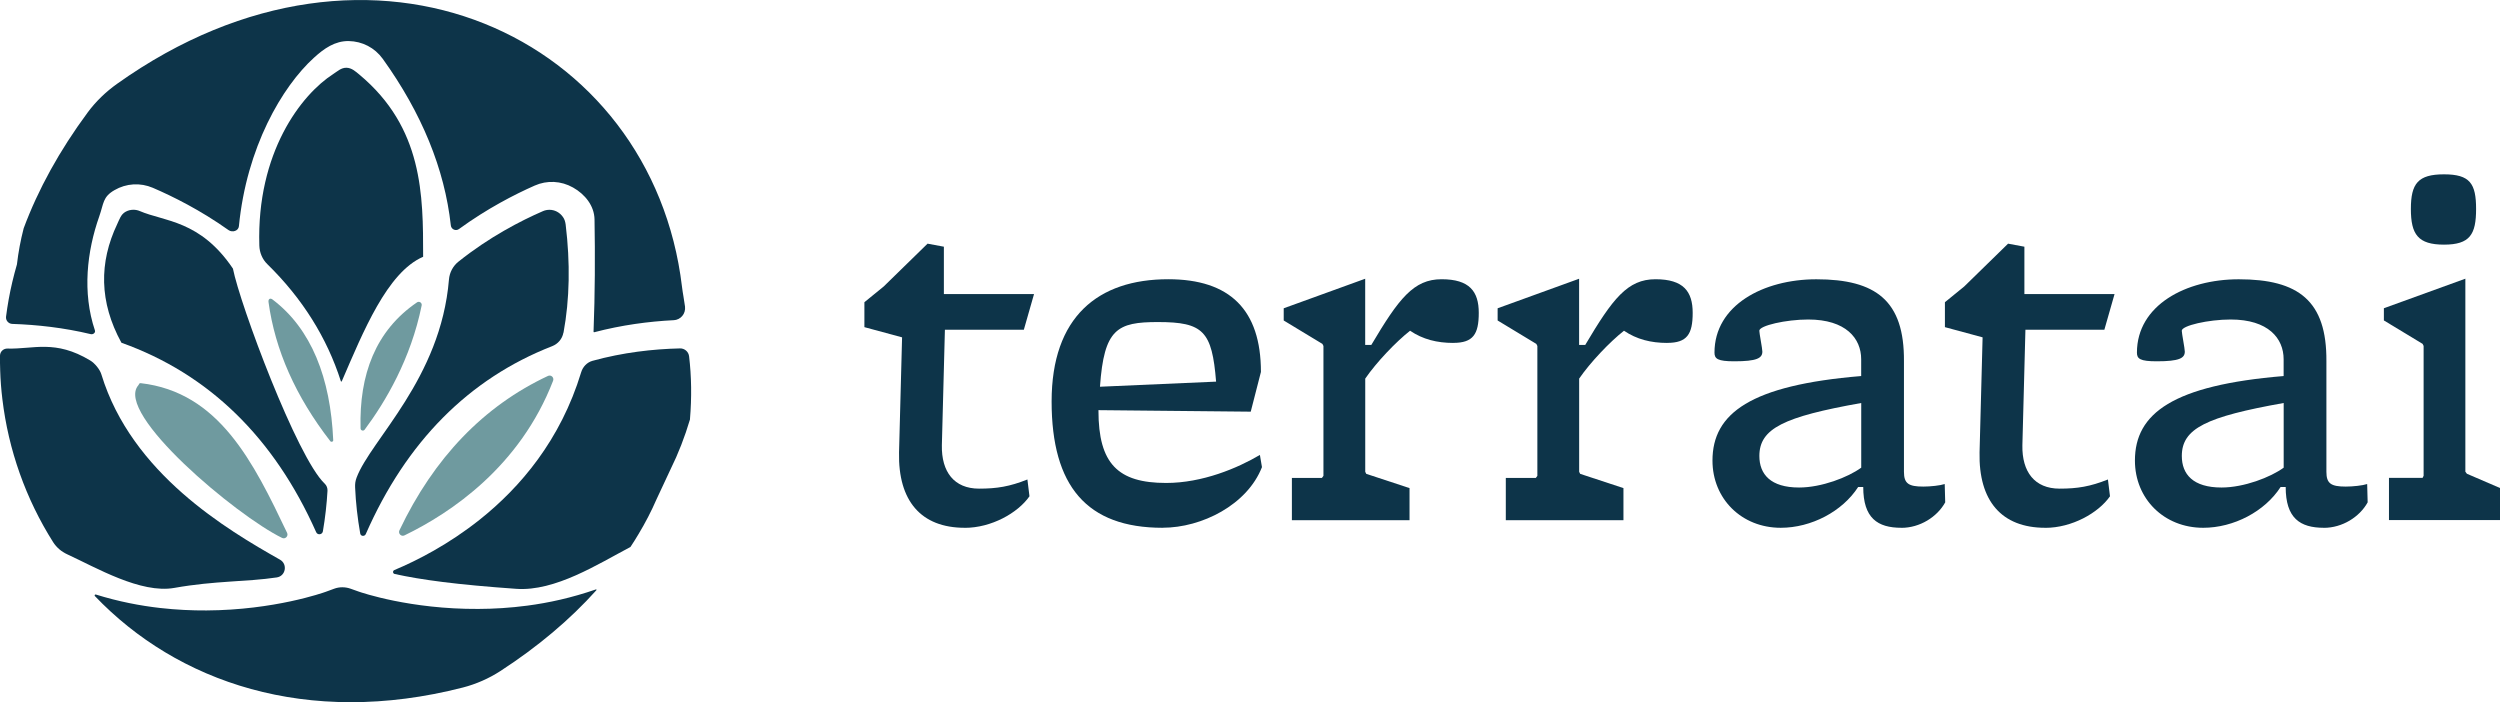 <svg xmlns="http://www.w3.org/2000/svg" id="Layer_1" viewBox="0 0 510.24 143.31"><defs><style>.cls-1{fill:#0d3449;}.cls-2{fill:#6f9a9f;}</style></defs><path class="cls-2" d="m112.88,77.72c-6.75,17.47-20.77,26.92-30.33,31.55-.65.32-1.34-.37-1.03-1.03,7.06-14.83,17.22-25.38,30.33-31.52.63-.29,1.29.34,1.03,1Z"></path><path class="cls-2" d="m57.58,109.79c-9.32-4.53-34.25-25.41-29.36-31.14.21-.24.17-.49.49-.45,15.97,1.83,22.98,16.05,29.89,30.56.3.65-.37,1.34-1.02,1.03Z"></path><path class="cls-2" d="m68.01,89.86c.01.3-.41.43-.59.19-7.06-9.1-11.29-18.61-12.62-28.42-.07-.58.32-.87.8-.52,7.97,6.01,11.86,16.07,12.41,28.75Z"></path><path class="cls-2" d="m86.06,62.34c-2.21,10.92-7.39,19.67-11.64,25.36-.25.34-.83.17-.83-.26-.3-10.96,3.05-19.96,11.52-25.73.45-.31,1.06.09.95.63Z"></path><path class="cls-1" d="m140.83,85.55v.03c-1.07,3.6-2.39,7-3.96,10.17-.95,2.05-1.91,4.09-2.87,6.14-1.05,2.42-2.29,4.82-3.71,7.17-.51.86-1.04,1.7-1.6,2.55,0,.02-.03.03-.04.04-6.6,3.47-15.34,9.09-23.27,8.53-12.26-.86-19.42-1.84-24.83-3.03-.4-.09-.45-.63-.07-.8,4.67-1.96,11.07-5.23,17.44-10.3,8.29-6.6,16.5-16.26,20.69-30.06.34-1.13,1.2-2.04,2.33-2.35,6.18-1.7,12.29-2.4,17.84-2.53.93-.03,1.75.67,1.86,1.61.49,4.1.55,8.4.18,12.84Z"></path><path class="cls-1" d="m56.49,117.85c-6.21.93-12.56.65-20.92,2.14-6.83,1.22-15.95-4.14-21.87-6.87-1.16-.53-2.16-1.38-2.85-2.46C5.28,101.86,1.72,91.85.48,81.43c-.23-1.9-.38-3.83-.44-5.77-.04-1.03-.05-2.06-.04-3.09.02-.83.72-1.46,1.54-1.43,5.29.15,9.71-1.89,16.87,2.43.93.55,1.99,1.84,2.29,2.87,6.18,20.21,25.64,31.67,36.45,37.79,1.6.91,1.16,3.35-.66,3.62Z"></path><path class="cls-1" d="m66.84,100.18c-.15,2.68-.46,5.44-.94,8.26-.12.7-1.08.83-1.37.18-8.59-19.31-21.92-32.3-39.72-38.66-.02,0-.05-.03-.05-.05-4.51-8.26-4.57-16.33-.83-24.19.45-.94.73-1.94,1.65-2.47.51-.3,1.08-.44,1.64-.44.44,0,.9.09,1.32.27,4.94,2.14,12.31,1.82,19,11.74h0c1.43,7.3,13.07,38.54,18.73,43.89.4.37.6.92.57,1.46Z"></path><path class="cls-1" d="m86.36,52.28v.13c-7.34,3.16-12.26,15.36-16.6,25.4-.04.09-.16.08-.19,0-2.85-8.91-7.86-16.9-15.01-23.9-1.02-.99-1.59-2.37-1.63-3.79-.58-18.98,8.54-30.82,15.11-35.03.86-.55,1.58-1.26,2.61-1.26h.08c1.05.03,1.8.72,2.61,1.39,13.02,10.86,13.02,24.63,13.02,37.08Z"></path><path class="cls-1" d="m114.99,67.89c-.23,1.26-1.09,2.29-2.29,2.76-17,6.63-29.78,19.51-38.05,38.36-.24.53-1.03.46-1.13-.12-.56-3.19-.91-6.31-1.04-9.36-.04-.77.04-1.36.31-2.08,2.92-7.72,17.17-20.16,18.84-40.4.12-1.43.82-2.76,1.94-3.65,6.28-5.02,12.71-8.34,17.25-10.31.42-.18.87-.27,1.32-.27,1.02,0,2.07.48,2.77,1.49.32.44.47.99.54,1.53.95,7.84.82,15.24-.44,22.06Z"></path><path class="cls-1" d="m69.86,119.86c-.57,0-1.14.1-1.67.3l-1.72.63c-.51.18-10.47,3.72-24.33,3.8-2.98.02-6.15-.13-9.44-.5-4.07-.46-8.51-1.31-13.14-2.75-.18-.05-.33.17-.2.31,16.73,17.51,43.22,26.85,75.11,18.67,2.71-.7,5.3-1.84,7.65-3.36,7.65-4.96,14.24-10.52,19.6-16.5.07-.08-.01-.2-.11-.16-4.92,1.71-9.66,2.74-14,3.31-3.49.46-6.84.66-10,.67-13.85.08-23.86-3.35-24.37-3.53l-1.72-.61c-.54-.19-1.1-.28-1.67-.28h0Z"></path><path class="cls-1" d="m137.47,65.35c-5.1.26-10.6.99-16.2,2.46-.07.02-.13-.04-.13-.12.3-7.78.33-15.5.2-22.92-.05-2.78-1.95-5.13-4.39-6.5-2.43-1.37-5.29-1.52-7.83-.39-4.12,1.82-9.72,4.7-15.45,8.87-.66.48-1.58.05-1.66-.76-1.27-11.51-5.93-22.9-13.89-33.98-1.63-2.26-4.16-3.58-6.95-3.63-2.8-.04-5.02,1.51-7.08,3.39-6.54,5.93-13.77,18.35-15.33,34.4-.09.96-1.33,1.35-2.12.79-5.75-4.08-11.34-6.86-15.45-8.63-2.56-1.09-5.42-.92-7.83.48-2.42,1.39-2.17,2.71-3.1,5.34-2.52,7.14-3.49,15.55-.89,23.28.16.47-.36.88-.84.77-5.55-1.33-10.98-1.92-16.02-2.09-.77-.02-1.37-.7-1.28-1.47.15-1.17.33-2.35.54-3.52.43-2.4,1-4.78,1.69-7.17v-.02c.28-2.41.73-4.87,1.37-7.33h0c2.94-7.92,7.32-15.88,13.06-23.64,1.67-2.26,3.71-4.22,6-5.85,52.16-37.13,109.24-9.47,115.3,41.4.16,1.36.45,2.7.62,4.07.17,1.46-.89,2.71-2.35,2.78Z"></path><path class="cls-1" d="m196.9,107.72c-8.94,0-13.62-5.51-13.41-15.38l.62-23.49-7.69-2.08v-5.09l3.95-3.22,8.94-8.73,3.33.62v9.67h18.4l-2.08,7.28h-16.11l-.62,23.59c-.1,5.41,2.5,8.84,7.59,8.84,3.64,0,6.24-.42,9.87-1.87l.42,3.43c-2.39,3.43-7.8,6.44-13.2,6.44Z"></path><path class="cls-1" d="m237.29,107.72c-15.49,0-22.66-8.52-22.66-25.78s9.46-24.95,23.8-24.95c12.58,0,18.92,6.24,18.92,18.92l-2.08,8.11-31.08-.31v.1c0,10.81,3.95,14.76,13.82,14.76,7.38,0,14.55-3.01,19.13-5.72l.42,2.49c-3.01,7.69-12.27,12.37-20.27,12.37Zm-.94-41.99c-8.32,0-11.02,1.35-11.85,13.2l23.7-1.04c-.83-10.29-2.6-12.16-11.85-12.16Z"></path><path class="cls-1" d="m296.62,69.99c-3.33,0-6.24-.73-8.83-2.49-2.91,2.29-6.86,6.44-9.15,9.77v19.02l.21.42,8.83,2.91v6.55h-24.01v-8.63h6.13l.31-.42v-26.51l-.21-.42-7.9-4.78v-2.49l16.63-6.03v13.51h1.25c5.61-9.46,8.63-13.41,14.34-13.41s7.59,2.5,7.59,6.86-1.14,6.13-5.2,6.13Z"></path><path class="cls-1" d="m340.28,69.99c-3.33,0-6.24-.73-8.83-2.49-2.91,2.29-6.86,6.44-9.15,9.77v19.02l.21.42,8.83,2.91v6.55h-24.01v-8.63h6.13l.31-.42v-26.51l-.21-.42-7.9-4.78v-2.49l16.63-6.03v13.51h1.25c5.61-9.46,8.63-13.41,14.34-13.41s7.59,2.5,7.59,6.86-1.14,6.13-5.2,6.13Z"></path><path class="cls-1" d="m388.08,107.72c-4.89,0-7.8-1.97-7.8-8.32h-1.04c-3.22,4.99-9.56,8.32-15.8,8.32-8,0-13.93-5.92-13.93-13.72,0-9.67,7.8-15.38,30.35-17.25v-3.43c0-4.26-3.12-8.11-10.81-8.11-4.57,0-9.98,1.25-9.98,2.29,0,.52.62,3.64.62,4.26,0,1.35-1.14,1.98-5.72,1.98-3.43,0-4.05-.52-4.05-1.77,0-9.67,9.98-14.97,20.79-14.97,12.16,0,17.98,4.37,17.88,16.74v22.56c0,2.39.94,3.01,3.95,3.01,1.45,0,3.43-.21,4.37-.52,0,0,.1,3.22.1,3.74-1.66,3.01-5.2,5.2-8.94,5.2Zm-8.21-25.47c-15.8,2.81-20.79,5.2-20.79,10.81,0,3.74,2.29,6.44,8.11,6.44,4.57,0,9.98-2.08,12.68-4.05v-13.2Z"></path><path class="cls-1" d="m417.43,107.72c-8.94,0-13.62-5.51-13.41-15.38l.62-23.49-7.69-2.08v-5.09l3.95-3.22,8.94-8.73,3.33.62v9.67h18.4l-2.08,7.28h-16.11l-.62,23.59c-.1,5.41,2.5,8.84,7.59,8.84,3.64,0,6.24-.42,9.87-1.87l.42,3.43c-2.39,3.43-7.8,6.44-13.2,6.44Z"></path><path class="cls-1" d="m474.3,107.72c-4.89,0-7.8-1.97-7.8-8.32h-1.04c-3.22,4.99-9.56,8.32-15.8,8.32-8,0-13.93-5.92-13.93-13.72,0-9.67,7.8-15.38,30.35-17.25v-3.43c0-4.26-3.12-8.11-10.81-8.11-4.57,0-9.98,1.25-9.98,2.29,0,.52.62,3.64.62,4.26,0,1.35-1.14,1.98-5.72,1.98-3.43,0-4.05-.52-4.05-1.77,0-9.67,9.98-14.97,20.79-14.97,12.16,0,17.98,4.37,17.88,16.74v22.56c0,2.39.94,3.01,3.95,3.01,1.45,0,3.43-.21,4.37-.52,0,0,.1,3.22.1,3.74-1.66,3.01-5.2,5.2-8.94,5.2Zm-8.21-25.47c-15.8,2.81-20.79,5.2-20.79,10.81,0,3.74,2.29,6.44,8.11,6.44,4.57,0,9.98-2.08,12.68-4.05v-13.2Z"></path><path class="cls-1" d="m487.58,106.16v-8.63h6.86l.21-.42v-26.51l-.21-.42-7.9-4.78v-2.49l16.63-6.03v39.39l.31.42,6.76,2.91v6.55h-22.66Zm11.23-56.23c-5.3,0-6.76-2.08-6.76-7.28s1.46-7.07,6.76-7.07,6.55,1.87,6.55,7.07-1.25,7.28-6.55,7.28Z"></path></svg>